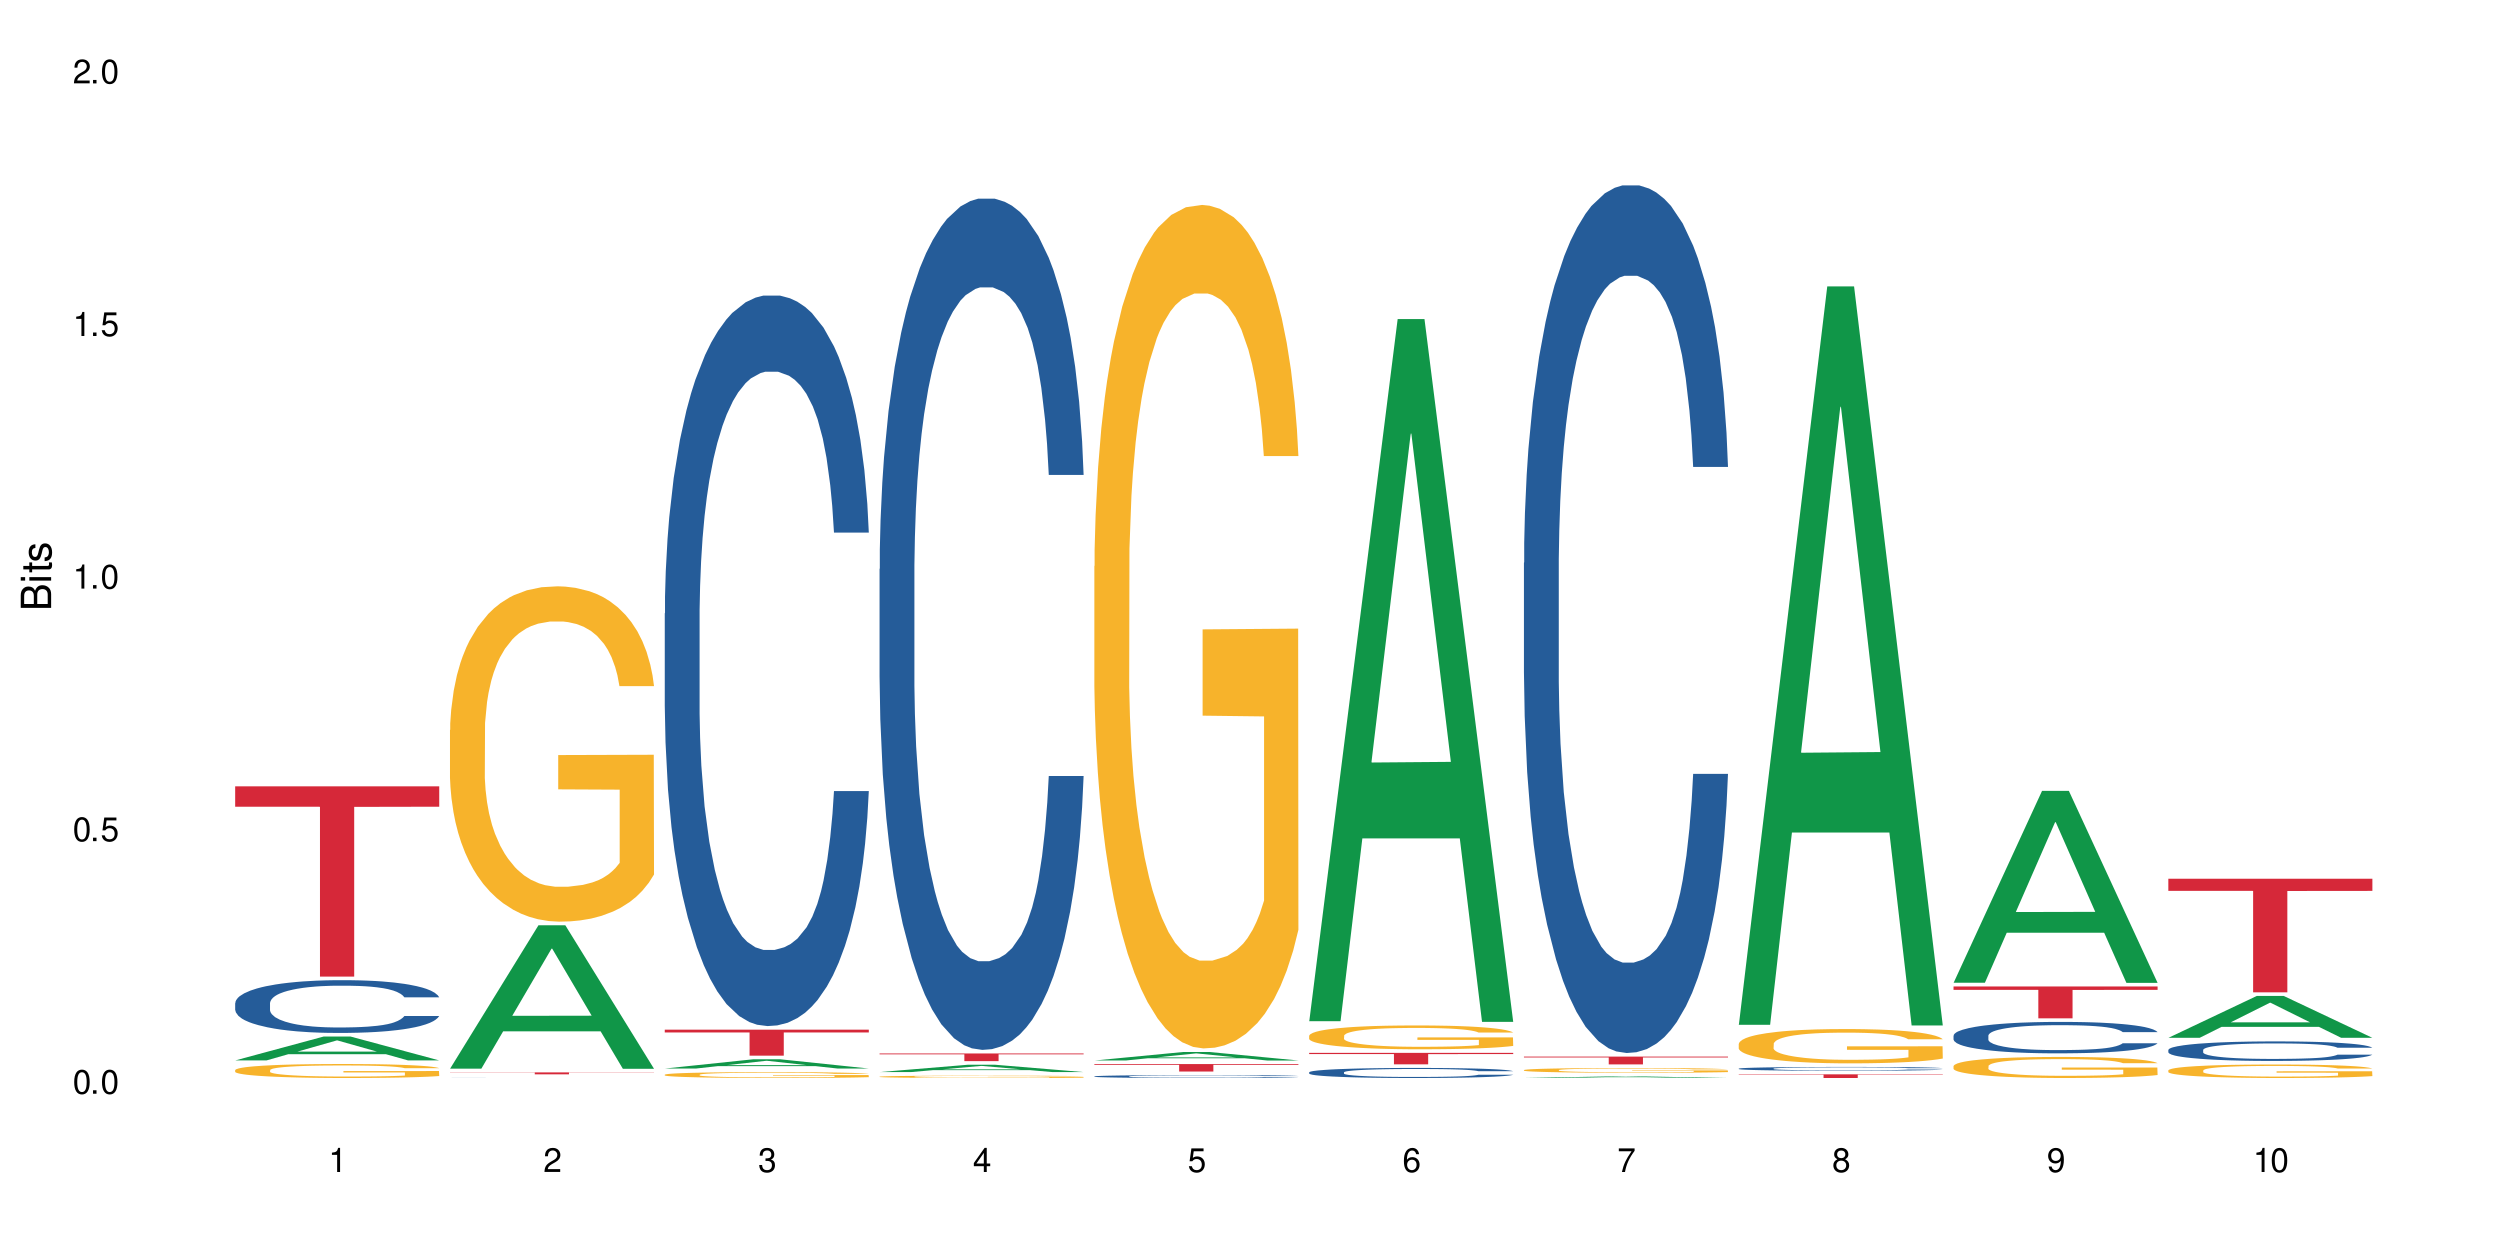 <?xml version="1.0" encoding="UTF-8"?>
<svg xmlns="http://www.w3.org/2000/svg" xmlns:xlink="http://www.w3.org/1999/xlink" width="720" height="360" viewBox="0 0 720 360">
<defs>
<g>
<g id="glyph-0-0">
</g>
<g id="glyph-0-1">
<path d="M 2.641 -6.938 C 2 -6.938 1.422 -6.656 1.078 -6.172 C 0.641 -5.562 0.406 -4.641 0.406 -3.359 C 0.406 -1.016 1.188 0.219 2.641 0.219 C 4.078 0.219 4.859 -1.016 4.859 -3.297 C 4.859 -4.641 4.656 -5.547 4.203 -6.172 C 3.844 -6.656 3.281 -6.938 2.641 -6.938 Z M 2.641 -6.188 C 3.547 -6.188 4 -5.25 4 -3.375 C 4 -1.406 3.562 -0.484 2.625 -0.484 C 1.734 -0.484 1.281 -1.438 1.281 -3.344 C 1.281 -5.25 1.734 -6.188 2.641 -6.188 Z M 2.641 -6.188 "/>
</g>
<g id="glyph-0-2">
<path d="M 1.828 -1 L 0.828 -1 L 0.828 0 L 1.828 0 Z M 1.828 -1 "/>
</g>
<g id="glyph-0-3">
<path d="M 4.562 -6.797 L 1.062 -6.797 L 0.547 -3.094 L 1.328 -3.094 C 1.719 -3.562 2.047 -3.734 2.578 -3.734 C 3.484 -3.734 4.062 -3.109 4.062 -2.094 C 4.062 -1.125 3.484 -0.531 2.578 -0.531 C 1.828 -0.531 1.375 -0.906 1.188 -1.672 L 0.328 -1.672 C 0.453 -1.109 0.547 -0.844 0.75 -0.594 C 1.125 -0.078 1.828 0.219 2.594 0.219 C 3.969 0.219 4.922 -0.781 4.922 -2.219 C 4.922 -3.562 4.031 -4.484 2.719 -4.484 C 2.25 -4.484 1.859 -4.359 1.469 -4.062 L 1.734 -5.969 L 4.562 -5.969 Z M 4.562 -6.797 "/>
</g>
<g id="glyph-0-4">
<path d="M 2.484 -4.938 L 2.484 0 L 3.328 0 L 3.328 -6.938 L 2.766 -6.938 C 2.469 -5.875 2.281 -5.734 0.984 -5.562 L 0.984 -4.938 Z M 2.484 -4.938 "/>
</g>
<g id="glyph-0-5">
<path d="M 4.859 -0.828 L 1.281 -0.828 C 1.359 -1.406 1.672 -1.781 2.5 -2.281 L 3.469 -2.828 C 4.406 -3.344 4.906 -4.062 4.906 -4.906 C 4.906 -5.484 4.672 -6.031 4.266 -6.406 C 3.859 -6.766 3.375 -6.938 2.719 -6.938 C 1.859 -6.938 1.219 -6.625 0.844 -6.031 C 0.609 -5.672 0.5 -5.234 0.484 -4.531 L 1.328 -4.531 C 1.359 -5.016 1.406 -5.281 1.531 -5.516 C 1.75 -5.938 2.188 -6.203 2.703 -6.203 C 3.469 -6.203 4.031 -5.641 4.031 -4.891 C 4.031 -4.344 3.719 -3.859 3.125 -3.516 L 2.234 -3 C 0.812 -2.172 0.406 -1.531 0.328 -0.016 L 4.859 -0.016 Z M 4.859 -0.828 "/>
</g>
<g id="glyph-0-6">
<path d="M 2.125 -3.188 L 2.578 -3.188 C 3.5 -3.188 3.984 -2.766 3.984 -1.922 C 3.984 -1.062 3.469 -0.531 2.594 -0.531 C 1.656 -0.531 1.203 -1 1.156 -2.016 L 0.312 -2.016 C 0.344 -1.453 0.438 -1.094 0.609 -0.781 C 0.953 -0.109 1.625 0.219 2.547 0.219 C 3.953 0.219 4.859 -0.625 4.859 -1.938 C 4.859 -2.828 4.516 -3.297 3.703 -3.594 C 4.344 -3.844 4.656 -4.328 4.656 -5.031 C 4.656 -6.219 3.875 -6.938 2.578 -6.938 C 1.203 -6.938 0.484 -6.172 0.453 -4.703 L 1.297 -4.703 C 1.312 -5.125 1.344 -5.359 1.453 -5.578 C 1.641 -5.969 2.062 -6.203 2.594 -6.203 C 3.344 -6.203 3.797 -5.75 3.797 -5 C 3.797 -4.516 3.609 -4.219 3.25 -4.047 C 3.016 -3.953 2.703 -3.922 2.125 -3.906 Z M 2.125 -3.188 "/>
</g>
<g id="glyph-0-7">
<path d="M 3.141 -1.672 L 3.141 0 L 3.984 0 L 3.984 -1.672 L 4.984 -1.672 L 4.984 -2.438 L 3.984 -2.438 L 3.984 -6.938 L 3.359 -6.938 L 0.266 -2.578 L 0.266 -1.672 Z M 3.141 -2.438 L 1 -2.438 L 3.141 -5.5 Z M 3.141 -2.438 "/>
</g>
<g id="glyph-0-8">
<path d="M 4.781 -5.125 C 4.609 -6.266 3.891 -6.938 2.844 -6.938 C 2.094 -6.938 1.422 -6.578 1.031 -5.953 C 0.594 -5.266 0.406 -4.422 0.406 -3.172 C 0.406 -2 0.578 -1.25 0.984 -0.641 C 1.359 -0.078 1.953 0.219 2.703 0.219 C 3.984 0.219 4.922 -0.75 4.922 -2.094 C 4.922 -3.375 4.062 -4.281 2.844 -4.281 C 2.172 -4.281 1.641 -4.031 1.281 -3.516 C 1.281 -5.234 1.828 -6.188 2.797 -6.188 C 3.391 -6.188 3.797 -5.797 3.938 -5.125 Z M 2.734 -3.531 C 3.547 -3.531 4.062 -2.953 4.062 -2.031 C 4.062 -1.156 3.484 -0.531 2.703 -0.531 C 1.922 -0.531 1.328 -1.188 1.328 -2.078 C 1.328 -2.938 1.906 -3.531 2.734 -3.531 Z M 2.734 -3.531 "/>
</g>
<g id="glyph-0-9">
<path d="M 4.984 -6.797 L 0.438 -6.797 L 0.438 -5.969 L 4.109 -5.969 C 2.5 -3.656 1.828 -2.234 1.328 0 L 2.219 0 C 2.594 -2.172 3.453 -4.047 4.984 -6.094 Z M 4.984 -6.797 "/>
</g>
<g id="glyph-0-10">
<path d="M 3.75 -3.656 C 4.469 -4.094 4.688 -4.438 4.688 -5.078 C 4.688 -6.172 3.844 -6.938 2.641 -6.938 C 1.438 -6.938 0.594 -6.172 0.594 -5.094 C 0.594 -4.438 0.812 -4.094 1.516 -3.656 C 0.734 -3.266 0.359 -2.703 0.359 -1.922 C 0.359 -0.656 1.281 0.219 2.641 0.219 C 3.984 0.219 4.922 -0.656 4.922 -1.922 C 4.922 -2.703 4.531 -3.266 3.75 -3.656 Z M 2.641 -6.188 C 3.359 -6.188 3.812 -5.75 3.812 -5.062 C 3.812 -4.406 3.344 -3.984 2.641 -3.984 C 1.922 -3.984 1.453 -4.406 1.453 -5.078 C 1.453 -5.75 1.922 -6.188 2.641 -6.188 Z M 2.641 -3.266 C 3.484 -3.266 4.062 -2.719 4.062 -1.906 C 4.062 -1.078 3.484 -0.531 2.625 -0.531 C 1.797 -0.531 1.219 -1.094 1.219 -1.906 C 1.219 -2.719 1.781 -3.266 2.641 -3.266 Z M 2.641 -3.266 "/>
</g>
<g id="glyph-0-11">
<path d="M 0.516 -1.578 C 0.672 -0.453 1.406 0.219 2.438 0.219 C 3.188 0.219 3.859 -0.141 4.266 -0.766 C 4.688 -1.453 4.891 -2.297 4.891 -3.547 C 4.891 -4.719 4.703 -5.453 4.312 -6.078 C 3.938 -6.641 3.344 -6.938 2.594 -6.938 C 1.297 -6.938 0.359 -5.969 0.359 -4.625 C 0.359 -3.344 1.234 -2.453 2.453 -2.453 C 3.094 -2.453 3.578 -2.672 4.016 -3.203 C 4 -1.484 3.469 -0.531 2.5 -0.531 C 1.906 -0.531 1.484 -0.906 1.359 -1.578 Z M 2.578 -6.203 C 3.375 -6.203 3.969 -5.531 3.969 -4.641 C 3.969 -3.797 3.391 -3.188 2.547 -3.188 C 1.734 -3.188 1.234 -3.766 1.234 -4.688 C 1.234 -5.562 1.797 -6.203 2.578 -6.203 Z M 2.578 -6.203 "/>
</g>
<g id="glyph-1-0">
</g>
<g id="glyph-1-1">
<path d="M 0 -0.953 L 0 -4.891 C 0 -5.719 -0.234 -6.344 -0.734 -6.797 C -1.188 -7.234 -1.812 -7.469 -2.5 -7.469 C -3.547 -7.469 -4.188 -7 -4.625 -5.875 C -4.984 -6.688 -5.625 -7.094 -6.531 -7.094 C -7.172 -7.094 -7.734 -6.859 -8.141 -6.391 C -8.562 -5.922 -8.75 -5.344 -8.75 -4.5 L -8.75 -0.953 Z M -4.984 -2.062 L -7.766 -2.062 L -7.766 -4.219 C -7.766 -4.844 -7.688 -5.203 -7.453 -5.5 C -7.219 -5.812 -6.859 -5.969 -6.375 -5.969 C -5.891 -5.969 -5.531 -5.812 -5.297 -5.5 C -5.062 -5.203 -4.984 -4.844 -4.984 -4.219 Z M -0.984 -2.062 L -4 -2.062 L -4 -4.781 C -4 -5.766 -3.438 -6.359 -2.484 -6.359 C -1.547 -6.359 -0.984 -5.766 -0.984 -4.781 Z M -0.984 -2.062 "/>
</g>
<g id="glyph-1-2">
<path d="M -6.281 -1.797 L -6.281 -0.797 L 0 -0.797 L 0 -1.797 Z M -8.75 -1.797 L -8.75 -0.797 L -7.484 -0.797 L -7.484 -1.797 Z M -8.75 -1.797 "/>
</g>
<g id="glyph-1-3">
<path d="M -6.281 -3.047 L -6.281 -2.016 L -8.016 -2.016 L -8.016 -1.016 L -6.281 -1.016 L -6.281 -0.172 L -5.469 -0.172 L -5.469 -1.016 L -0.719 -1.016 C -0.078 -1.016 0.281 -1.453 0.281 -2.234 C 0.281 -2.5 0.25 -2.719 0.188 -3.047 L -0.641 -3.047 C -0.609 -2.906 -0.594 -2.766 -0.594 -2.562 C -0.594 -2.141 -0.719 -2.016 -1.156 -2.016 L -5.469 -2.016 L -5.469 -3.047 Z M -6.281 -3.047 "/>
</g>
<g id="glyph-1-4">
<path d="M -4.531 -5.25 C -5.766 -5.25 -6.469 -4.422 -6.469 -2.969 C -6.469 -1.516 -5.719 -0.562 -4.547 -0.562 C -3.562 -0.562 -3.094 -1.062 -2.734 -2.562 L -2.516 -3.484 C -2.344 -4.188 -2.094 -4.469 -1.641 -4.469 C -1.047 -4.469 -0.641 -3.875 -0.641 -3 C -0.641 -2.453 -0.797 -2 -1.062 -1.75 C -1.25 -1.594 -1.422 -1.531 -1.875 -1.469 L -1.875 -0.406 C -0.422 -0.453 0.281 -1.266 0.281 -2.922 C 0.281 -4.5 -0.5 -5.516 -1.719 -5.516 C -2.656 -5.516 -3.172 -4.984 -3.469 -3.734 L -3.703 -2.766 C -3.891 -1.953 -4.156 -1.609 -4.594 -1.609 C -5.188 -1.609 -5.547 -2.125 -5.547 -2.938 C -5.547 -3.75 -5.203 -4.172 -4.531 -4.203 Z M -4.531 -5.25 "/>
</g>
</g>
</defs>
<rect x="-72" y="-36" width="864" height="432" fill="rgb(100%, 100%, 100%)" fill-opacity="1"/>
<path fill-rule="nonzero" fill="rgb(6.275%, 58.824%, 28.235%)" fill-opacity="1" d="M 67.73 305.395 L 67.793 305.391 L 93.223 298.52 L 100.945 298.52 L 126.5 305.402 L 117.52 305.402 L 111.117 303.605 L 83.051 303.605 L 76.773 305.395 L 67.73 305.395 L 85.75 302.863 L 108.543 302.855 L 97.176 299.645 L 97.051 299.641 L 96.926 299.66 L 85.688 302.855 L 85.75 302.863 Z M 67.73 305.395 "/>
<path fill-rule="nonzero" fill="rgb(14.51%, 36.078%, 60%)" fill-opacity="1" d="M 67.73 288.91 L 67.801 288.895 L 67.801 288.562 L 68.02 288.035 L 68.52 287.367 L 69.02 286.91 L 70.312 286.09 L 72.102 285.297 L 73.965 284.688 L 75.328 284.328 L 76.547 284.047 L 79.34 283.535 L 81.133 283.27 L 83.066 283.035 L 85.434 282.801 L 87.152 282.66 L 91.023 282.438 L 93.891 282.34 L 96.113 282.301 L 100.914 282.301 L 103.781 282.355 L 105.859 282.426 L 108.152 282.535 L 110.086 282.66 L 113.457 282.965 L 116.465 283.355 L 117.828 283.578 L 119.977 284.008 L 121.625 284.422 L 122.773 284.785 L 124.062 285.297 L 125.207 285.922 L 126.07 286.633 L 126.5 287.227 L 116.465 287.227 L 115.965 286.672 L 115.391 286.242 L 114.316 285.672 L 113.238 285.27 L 111.734 284.867 L 110.375 284.605 L 108.512 284.34 L 106.863 284.172 L 105.141 284.047 L 103.492 283.965 L 100.34 283.883 L 96.684 283.883 L 95.324 283.91 L 92.527 284.02 L 91.023 284.117 L 88.871 284.312 L 87.367 284.492 L 85.578 284.77 L 84.359 285.008 L 82.852 285.367 L 81.777 285.688 L 80.559 286.145 L 79.844 286.492 L 79.199 286.883 L 78.625 287.34 L 78.195 287.824 L 77.906 288.34 L 77.766 288.84 L 77.766 290.992 L 77.906 291.492 L 78.266 292.074 L 79.199 292.922 L 80.559 293.656 L 82.137 294.238 L 83.641 294.656 L 84.5 294.852 L 85.648 295.074 L 87.441 295.352 L 90.02 295.629 L 91.523 295.738 L 93.816 295.852 L 96.184 295.906 L 99.336 295.906 L 102.133 295.852 L 103.996 295.781 L 105.93 295.672 L 108.582 295.434 L 110.23 295.211 L 111.664 294.949 L 112.738 294.684 L 113.457 294.461 L 114.531 294.031 L 115.391 293.559 L 116.035 293.074 L 116.465 292.602 L 126.5 292.602 L 126.07 293.156 L 125.422 293.699 L 124.777 294.102 L 123.777 294.586 L 122.629 295.016 L 120.98 295.504 L 119.617 295.824 L 117.828 296.168 L 116.18 296.434 L 114.387 296.668 L 111.734 296.949 L 110.016 297.086 L 108.152 297.211 L 105.93 297.324 L 103.137 297.418 L 100.125 297.477 L 97.328 297.488 L 94.32 297.461 L 92.098 297.406 L 89.16 297.281 L 85.504 297.031 L 82.852 296.766 L 80.773 296.504 L 78.984 296.227 L 76.977 295.852 L 74.395 295.238 L 72.82 294.766 L 71.746 294.379 L 70.527 293.836 L 69.664 293.352 L 68.664 292.574 L 67.945 291.59 L 67.73 290.824 Z M 67.73 288.91 "/>
<path fill-rule="nonzero" fill="rgb(96.863%, 70.196%, 16.863%)" fill-opacity="1" d="M 67.73 308.16 L 67.801 308.156 L 67.801 308.082 L 68.09 307.918 L 68.805 307.691 L 69.738 307.504 L 70.742 307.355 L 71.387 307.277 L 72.461 307.168 L 73.395 307.086 L 75.758 306.922 L 78.77 306.766 L 80.418 306.699 L 82.281 306.637 L 84.93 306.566 L 86.148 306.543 L 89.875 306.484 L 94.105 306.445 L 98.762 306.434 L 100.914 306.438 L 103.852 306.453 L 107.863 306.492 L 110.16 306.531 L 111.949 306.566 L 113.812 306.617 L 116.105 306.688 L 118.258 306.777 L 119.977 306.867 L 121.695 306.977 L 123.129 307.094 L 124.348 307.223 L 125.422 307.379 L 126.07 307.504 L 126.5 307.633 L 116.535 307.633 L 115.965 307.504 L 115.32 307.406 L 114.242 307.285 L 113.168 307.195 L 112.094 307.125 L 110.086 307.031 L 108.367 306.973 L 106.215 306.922 L 104.137 306.887 L 101.773 306.867 L 100.34 306.859 L 96.543 306.859 L 93.102 306.883 L 91.094 306.914 L 89.66 306.941 L 87.656 306.996 L 86.438 307.043 L 85.719 307.07 L 83.57 307.188 L 82.137 307.289 L 81.348 307.359 L 80.344 307.469 L 79.629 307.566 L 78.84 307.715 L 78.41 307.824 L 77.836 308.074 L 77.766 308.738 L 77.98 308.879 L 78.41 309.027 L 78.984 309.16 L 79.844 309.301 L 80.703 309.406 L 82.207 309.551 L 83.496 309.648 L 84.5 309.711 L 86.438 309.809 L 87.227 309.844 L 89.09 309.91 L 91.023 309.961 L 93.387 310.004 L 95.18 310.027 L 98.047 310.043 L 101.703 310.043 L 106 310.023 L 108.727 309.992 L 110.59 309.965 L 111.809 309.938 L 113.312 309.898 L 114.387 309.859 L 115.391 309.82 L 116.609 309.758 L 116.609 308.879 L 98.906 308.875 L 98.906 308.461 L 126.426 308.457 L 126.5 309.898 L 124.992 309.996 L 123.129 310.094 L 121.34 310.164 L 119.477 310.227 L 116.824 310.297 L 114.672 310.344 L 111.375 310.395 L 108.367 310.426 L 105.215 310.449 L 102.418 310.461 L 99.121 310.465 L 96.184 310.457 L 93.031 310.434 L 90.52 310.406 L 88.227 310.367 L 85.934 310.32 L 83.066 310.242 L 81.203 310.18 L 79.27 310.102 L 77.336 310.012 L 75.613 309.91 L 74.469 309.836 L 73.32 309.746 L 72.102 309.637 L 70.957 309.512 L 70.098 309.398 L 69.309 309.27 L 68.734 309.148 L 68.16 308.98 L 67.875 308.848 L 67.73 308.734 Z M 67.73 308.16 "/>
<path fill-rule="nonzero" fill="rgb(83.922%, 15.686%, 22.353%)" fill-opacity="1" d="M 67.73 226.465 L 126.5 226.465 L 126.5 232.332 L 102.008 232.383 L 102.008 281.266 L 92.152 281.266 L 92.152 232.434 L 92.008 232.332 L 67.73 232.332 Z M 67.73 226.465 "/>
<path fill-rule="nonzero" fill="rgb(6.275%, 58.824%, 28.235%)" fill-opacity="1" d="M 129.594 307.773 L 129.656 307.734 L 155.082 266.469 L 162.805 266.469 L 188.359 307.812 L 179.383 307.812 L 172.977 297.02 L 144.91 297.02 L 138.633 307.773 L 129.594 307.773 L 147.613 292.559 L 170.402 292.52 L 159.039 273.223 L 158.914 273.184 L 158.789 273.301 L 147.547 292.52 L 147.613 292.559 Z M 129.594 307.773 "/>
<path fill-rule="nonzero" fill="rgb(14.51%, 36.078%, 60%)" fill-opacity="1" d="M 129.594 310.449 L 130.883 310.449 L 132.172 310.445 L 138.406 310.445 L 141.203 310.441 L 179.688 310.441 L 181.836 310.445 L 187.07 310.445 L 187.93 310.449 L 188.359 310.449 L 177.824 310.449 L 177.25 310.445 L 142.422 310.445 L 141.703 310.449 L 139.625 310.449 L 139.625 310.453 L 139.77 310.453 L 140.129 310.457 L 142.422 310.457 L 143.996 310.461 L 175.316 310.461 L 176.391 310.457 L 188.359 310.457 L 186.641 310.457 L 185.637 310.461 L 176.246 310.461 L 173.598 310.465 L 147.367 310.465 L 144.715 310.461 L 133.605 310.461 L 132.387 310.457 L 130.523 310.457 L 129.809 310.453 L 129.594 310.453 Z M 129.594 310.449 "/>
<path fill-rule="nonzero" fill="rgb(96.863%, 70.196%, 16.863%)" fill-opacity="1" d="M 129.594 210.223 L 129.664 210.133 L 129.664 208.371 L 129.949 204.402 L 130.668 198.934 L 131.598 194.434 L 132.602 190.906 L 133.246 189.055 L 134.32 186.41 L 135.254 184.469 L 137.617 180.5 L 140.629 176.793 L 142.277 175.207 L 144.141 173.707 L 146.793 172.031 L 148.012 171.414 L 151.738 170.004 L 155.965 169.121 L 160.625 168.855 L 162.773 168.945 L 165.711 169.297 L 169.727 170.27 L 172.02 171.148 L 173.812 172.031 L 175.676 173.18 L 177.969 174.941 L 180.117 177.059 L 181.836 179.176 L 183.559 181.82 L 184.992 184.645 L 186.211 187.73 L 187.285 191.438 L 187.93 194.523 L 188.359 197.609 L 178.398 197.609 L 177.824 194.523 L 177.18 192.141 L 176.105 189.23 L 175.031 187.113 L 173.953 185.438 L 171.949 183.145 L 170.227 181.734 L 168.078 180.5 L 166 179.707 L 163.633 179.176 L 162.199 179 L 158.402 179 L 154.961 179.617 L 152.957 180.324 L 151.523 181.027 L 149.516 182.352 L 148.297 183.41 L 147.582 184.117 L 145.43 186.848 L 143.996 189.32 L 143.207 190.996 L 142.207 193.641 L 141.488 196.023 L 140.699 199.551 L 140.27 202.195 L 139.695 208.195 L 139.625 224.07 L 139.84 227.422 L 140.27 231.039 L 140.844 234.215 L 141.703 237.566 L 142.562 240.121 L 144.07 243.562 L 145.359 245.855 L 146.363 247.355 L 148.297 249.738 L 149.086 250.531 L 150.949 252.117 L 152.883 253.352 L 155.25 254.41 L 157.039 254.941 L 159.906 255.383 L 163.562 255.383 L 167.863 254.852 L 170.586 254.148 L 172.449 253.441 L 173.668 252.824 L 175.172 251.855 L 176.246 250.973 L 177.25 250 L 178.469 248.5 L 178.469 227.422 L 160.766 227.332 L 160.766 217.457 L 188.289 217.367 L 188.359 251.855 L 186.855 254.234 L 184.992 256.527 L 183.199 258.293 L 181.336 259.793 L 178.684 261.469 L 176.535 262.527 L 173.238 263.762 L 170.227 264.555 L 167.074 265.082 L 164.277 265.348 L 160.984 265.438 L 158.043 265.262 L 154.891 264.73 L 152.383 264.023 L 150.09 263.145 L 147.797 261.996 L 144.93 260.145 L 143.066 258.645 L 141.129 256.793 L 139.195 254.586 L 137.477 252.207 L 136.328 250.355 L 135.184 248.238 L 133.965 245.59 L 132.816 242.594 L 131.957 239.859 L 131.168 236.77 L 130.594 233.859 L 130.023 229.891 L 129.734 226.715 L 129.594 223.98 Z M 129.594 210.223 "/>
<path fill-rule="nonzero" fill="rgb(83.922%, 15.686%, 22.353%)" fill-opacity="1" d="M 129.594 308.848 L 188.359 308.848 L 188.359 308.906 L 163.867 308.906 L 163.867 309.41 L 154.012 309.41 L 154.012 308.906 L 129.594 308.906 Z M 129.594 308.848 "/>
<path fill-rule="nonzero" fill="rgb(6.275%, 58.824%, 28.235%)" fill-opacity="1" d="M 191.453 307.734 L 191.516 307.734 L 216.945 305.07 L 224.668 305.07 L 250.219 307.738 L 241.242 307.738 L 234.84 307.043 L 206.773 307.043 L 200.492 307.734 L 191.453 307.734 L 209.473 306.754 L 232.266 306.75 L 220.898 305.508 L 220.773 305.504 L 220.648 305.512 L 209.41 306.75 L 209.473 306.754 Z M 191.453 307.734 "/>
<path fill-rule="nonzero" fill="rgb(14.51%, 36.078%, 60%)" fill-opacity="1" d="M 191.453 176.668 L 191.523 176.477 L 191.523 171.859 L 191.738 164.551 L 192.242 155.32 L 192.742 148.977 L 194.031 137.629 L 195.824 126.668 L 197.688 118.207 L 199.051 113.207 L 200.27 109.363 L 203.062 102.246 L 204.855 98.594 L 206.789 95.324 L 209.156 92.055 L 210.875 90.133 L 214.746 87.055 L 217.613 85.707 L 219.832 85.133 L 224.637 85.133 L 227.5 85.902 L 229.582 86.863 L 231.875 88.398 L 233.809 90.133 L 237.176 94.363 L 240.188 99.746 L 241.547 102.824 L 243.699 108.785 L 245.348 114.555 L 246.492 119.555 L 247.785 126.668 L 248.93 135.32 L 249.789 145.129 L 250.219 153.398 L 240.188 153.398 L 239.684 145.707 L 239.113 139.746 L 238.035 131.859 L 236.961 126.285 L 235.457 120.707 L 234.094 117.055 L 232.23 113.398 L 230.582 111.094 L 228.863 109.363 L 227.215 108.207 L 224.062 107.055 L 220.406 107.055 L 219.043 107.438 L 216.25 108.977 L 214.746 110.324 L 212.594 113.016 L 211.09 115.516 L 209.297 119.359 L 208.078 122.629 L 206.574 127.629 L 205.5 132.055 L 204.281 138.398 L 203.566 143.207 L 202.918 148.59 L 202.348 154.938 L 201.918 161.668 L 201.629 168.781 L 201.484 175.707 L 201.484 205.512 L 201.629 212.438 L 201.988 220.512 L 202.918 232.242 L 204.281 242.434 L 205.859 250.512 L 207.363 256.281 L 208.223 258.973 L 209.371 262.051 L 211.16 265.895 L 213.742 269.742 L 215.246 271.281 L 217.539 272.82 L 219.906 273.59 L 223.059 273.59 L 225.852 272.82 L 227.715 271.855 L 229.652 270.32 L 232.305 267.051 L 233.953 263.973 L 235.387 260.32 L 236.461 256.664 L 237.176 253.59 L 238.254 247.629 L 239.113 241.09 L 239.758 234.359 L 240.188 227.82 L 250.219 227.82 L 249.789 235.512 L 249.145 243.012 L 248.5 248.59 L 247.496 255.32 L 246.352 261.281 L 244.703 268.012 L 243.34 272.434 L 241.547 277.242 L 239.898 280.895 L 238.109 284.164 L 235.457 288.012 L 233.738 289.934 L 231.875 291.664 L 229.652 293.203 L 226.855 294.551 L 223.848 295.316 L 221.051 295.512 L 218.043 295.125 L 215.82 294.355 L 212.883 292.625 L 209.227 289.164 L 206.574 285.512 L 204.496 281.855 L 202.703 278.012 L 200.699 272.82 L 198.117 264.355 L 196.543 257.82 L 195.465 252.434 L 194.246 244.934 L 193.387 238.203 L 192.383 227.434 L 191.668 213.781 L 191.453 203.207 Z M 191.453 176.668 "/>
<path fill-rule="nonzero" fill="rgb(96.863%, 70.196%, 16.863%)" fill-opacity="1" d="M 191.453 309.496 L 191.523 309.496 L 191.523 309.465 L 191.812 309.395 L 192.527 309.297 L 193.461 309.219 L 194.461 309.156 L 195.109 309.125 L 196.184 309.078 L 197.113 309.043 L 199.48 308.973 L 202.488 308.91 L 204.137 308.883 L 206 308.855 L 208.652 308.824 L 209.871 308.816 L 213.598 308.789 L 217.828 308.773 L 222.484 308.77 L 224.637 308.773 L 227.574 308.777 L 231.586 308.797 L 233.879 308.812 L 235.672 308.824 L 237.535 308.848 L 239.828 308.879 L 241.98 308.914 L 243.699 308.953 L 245.418 308.996 L 246.852 309.047 L 248.07 309.102 L 249.145 309.168 L 249.789 309.219 L 250.219 309.273 L 240.258 309.273 L 239.684 309.219 L 239.039 309.18 L 237.965 309.129 L 236.891 309.09 L 235.816 309.062 L 233.809 309.02 L 232.09 308.996 L 229.938 308.973 L 227.859 308.961 L 225.496 308.953 L 224.062 308.949 L 220.262 308.949 L 216.824 308.961 L 214.816 308.973 L 213.383 308.984 L 211.375 309.008 L 210.156 309.027 L 209.441 309.039 L 207.293 309.086 L 205.859 309.129 L 205.07 309.16 L 204.066 309.203 L 203.348 309.246 L 202.562 309.309 L 202.133 309.355 L 201.559 309.461 L 201.484 309.738 L 201.703 309.797 L 202.133 309.859 L 202.703 309.918 L 203.566 309.977 L 204.426 310.02 L 205.93 310.082 L 207.219 310.121 L 208.223 310.148 L 210.156 310.188 L 210.945 310.203 L 212.809 310.23 L 214.746 310.254 L 217.109 310.27 L 218.902 310.281 L 221.77 310.289 L 225.422 310.289 L 229.723 310.277 L 232.445 310.266 L 234.309 310.254 L 235.527 310.242 L 237.035 310.227 L 238.109 310.211 L 239.113 310.191 L 240.332 310.168 L 240.332 309.797 L 222.629 309.797 L 222.629 309.621 L 250.148 309.621 L 250.219 310.227 L 248.715 310.266 L 246.852 310.309 L 245.059 310.34 L 243.195 310.363 L 240.547 310.395 L 238.395 310.414 L 235.098 310.434 L 232.09 310.449 L 228.934 310.457 L 226.141 310.461 L 222.844 310.465 L 219.906 310.461 L 216.75 310.453 L 214.242 310.438 L 211.949 310.422 L 209.656 310.402 L 206.789 310.371 L 204.926 310.344 L 202.992 310.312 L 201.055 310.273 L 199.336 310.23 L 198.191 310.199 L 197.043 310.164 L 195.824 310.117 L 194.68 310.062 L 193.816 310.016 L 193.031 309.961 L 192.457 309.91 L 191.883 309.84 L 191.598 309.785 L 191.453 309.738 Z M 191.453 309.496 "/>
<path fill-rule="nonzero" fill="rgb(83.922%, 15.686%, 22.353%)" fill-opacity="1" d="M 191.453 296.543 L 250.219 296.543 L 250.219 297.344 L 225.727 297.352 L 225.727 304.039 L 215.875 304.039 L 215.875 297.359 L 215.73 297.344 L 191.453 297.344 Z M 191.453 296.543 "/>
<path fill-rule="nonzero" fill="rgb(6.275%, 58.824%, 28.235%)" fill-opacity="1" d="M 253.312 308.758 L 253.375 308.754 L 278.805 306.641 L 286.527 306.641 L 312.082 308.758 L 303.102 308.758 L 296.699 308.207 L 268.633 308.207 L 262.355 308.758 L 253.312 308.758 L 271.332 307.977 L 294.125 307.977 L 282.762 306.988 L 282.633 306.984 L 282.508 306.992 L 271.27 307.977 L 271.332 307.977 Z M 253.312 308.758 "/>
<path fill-rule="nonzero" fill="rgb(14.51%, 36.078%, 60%)" fill-opacity="1" d="M 253.312 163.887 L 253.387 163.66 L 253.387 158.285 L 253.602 149.77 L 254.102 139.012 L 254.605 131.617 L 255.895 118.398 L 257.684 105.625 L 259.547 95.766 L 260.91 89.938 L 262.129 85.457 L 264.922 77.164 L 266.715 72.906 L 268.652 69.098 L 271.016 65.289 L 272.734 63.047 L 276.605 59.461 L 279.473 57.895 L 281.695 57.223 L 286.496 57.223 L 289.363 58.117 L 291.441 59.238 L 293.734 61.031 L 295.668 63.047 L 299.039 67.977 L 302.047 74.25 L 303.41 77.836 L 305.559 84.785 L 307.207 91.508 L 308.355 97.332 L 309.645 105.625 L 310.793 115.707 L 311.652 127.137 L 312.082 136.773 L 302.047 136.773 L 301.547 127.809 L 300.973 120.863 L 299.898 111.676 L 298.824 105.176 L 297.316 98.676 L 295.957 94.418 L 294.094 90.16 L 292.445 87.473 L 290.723 85.457 L 289.074 84.109 L 285.922 82.766 L 282.266 82.766 L 280.906 83.215 L 278.109 85.008 L 276.605 86.578 L 274.457 89.715 L 272.949 92.625 L 271.16 97.109 L 269.941 100.918 L 268.434 106.742 L 267.359 111.898 L 266.141 119.293 L 265.426 124.895 L 264.781 131.168 L 264.207 138.562 L 263.777 146.406 L 263.492 154.699 L 263.348 162.766 L 263.348 197.5 L 263.492 205.566 L 263.848 214.977 L 264.781 228.648 L 266.141 240.523 L 267.719 249.934 L 269.223 256.656 L 270.082 259.797 L 271.23 263.379 L 273.023 267.863 L 275.602 272.344 L 277.105 274.137 L 279.402 275.93 L 281.766 276.824 L 284.918 276.824 L 287.715 275.93 L 289.578 274.809 L 291.512 273.016 L 294.164 269.207 L 295.812 265.621 L 297.246 261.363 L 298.32 257.105 L 299.039 253.52 L 300.113 246.574 L 300.973 238.953 L 301.617 231.113 L 302.047 223.492 L 312.082 223.492 L 311.652 232.457 L 311.008 241.195 L 310.363 247.695 L 309.359 255.539 L 308.211 262.484 L 306.562 270.328 L 305.203 275.48 L 303.41 281.082 L 301.762 285.34 L 299.969 289.152 L 297.316 293.633 L 295.598 295.871 L 293.734 297.891 L 291.512 299.684 L 288.719 301.25 L 285.707 302.148 L 282.914 302.371 L 279.902 301.922 L 277.68 301.027 L 274.742 299.012 L 271.086 294.977 L 268.434 290.719 L 266.355 286.461 L 264.566 281.98 L 262.559 275.93 L 259.98 266.07 L 258.402 258.449 L 257.328 252.176 L 256.109 243.438 L 255.25 235.594 L 254.246 223.043 L 253.527 207.137 L 253.312 194.809 Z M 253.312 163.887 "/>
<path fill-rule="nonzero" fill="rgb(96.863%, 70.196%, 16.863%)" fill-opacity="1" d="M 253.312 310.078 L 253.387 310.078 L 253.387 310.066 L 253.672 310.039 L 254.387 310 L 255.32 309.969 L 256.324 309.945 L 256.969 309.93 L 258.043 309.914 L 258.977 309.898 L 261.34 309.871 L 264.352 309.848 L 266 309.836 L 267.863 309.824 L 270.516 309.812 L 271.73 309.809 L 275.461 309.797 L 279.688 309.793 L 284.348 309.789 L 286.496 309.789 L 289.434 309.793 L 293.449 309.801 L 295.742 309.805 L 297.531 309.812 L 299.395 309.82 L 301.691 309.832 L 303.84 309.848 L 305.559 309.863 L 307.281 309.879 L 308.715 309.902 L 309.93 309.922 L 311.008 309.949 L 311.652 309.969 L 312.082 309.992 L 302.121 309.992 L 301.547 309.969 L 300.902 309.953 L 299.824 309.934 L 298.75 309.918 L 297.676 309.906 L 295.668 309.891 L 293.949 309.879 L 291.801 309.871 L 289.723 309.867 L 287.355 309.863 L 285.922 309.859 L 282.125 309.859 L 278.684 309.867 L 276.676 309.871 L 275.242 309.875 L 273.238 309.883 L 272.02 309.891 L 271.301 309.898 L 269.152 309.914 L 267.719 309.934 L 266.93 309.945 L 265.926 309.965 L 265.211 309.98 L 264.422 310.004 L 263.992 310.023 L 263.418 310.066 L 263.348 310.176 L 263.562 310.199 L 263.992 310.223 L 264.566 310.246 L 265.426 310.27 L 266.285 310.289 L 267.789 310.312 L 269.082 310.328 L 270.082 310.336 L 272.02 310.355 L 272.809 310.359 L 274.672 310.371 L 276.605 310.379 L 278.973 310.387 L 280.762 310.391 L 283.629 310.395 L 287.285 310.395 L 291.586 310.391 L 294.309 310.387 L 296.172 310.379 L 297.391 310.375 L 298.895 310.371 L 299.969 310.363 L 300.973 310.355 L 302.191 310.348 L 302.191 310.199 L 284.488 310.199 L 284.488 310.129 L 312.008 310.129 L 312.082 310.371 L 310.578 310.387 L 308.715 310.402 L 306.922 310.414 L 305.059 310.426 L 302.406 310.438 L 300.258 310.445 L 296.961 310.453 L 293.949 310.457 L 290.797 310.461 L 288 310.465 L 284.703 310.465 L 281.766 310.461 L 278.613 310.457 L 276.105 310.453 L 273.812 310.449 L 271.516 310.441 L 268.652 310.426 L 266.789 310.418 L 264.852 310.402 L 262.918 310.387 L 261.195 310.371 L 260.051 310.359 L 258.902 310.344 L 257.684 310.324 L 256.539 310.305 L 255.68 310.285 L 254.891 310.266 L 254.316 310.242 L 253.742 310.215 L 253.457 310.195 L 253.312 310.176 Z M 253.312 310.078 "/>
<path fill-rule="nonzero" fill="rgb(83.922%, 15.686%, 22.353%)" fill-opacity="1" d="M 253.312 303.402 L 312.082 303.402 L 312.082 303.641 L 287.59 303.641 L 287.59 305.609 L 277.734 305.609 L 277.734 303.645 L 277.594 303.641 L 253.312 303.641 Z M 253.312 303.402 "/>
<path fill-rule="nonzero" fill="rgb(6.275%, 58.824%, 28.235%)" fill-opacity="1" d="M 315.176 305.422 L 315.238 305.422 L 340.664 302.984 L 348.387 302.984 L 373.941 305.426 L 364.965 305.426 L 358.559 304.789 L 330.496 304.789 L 324.215 305.422 L 315.176 305.422 L 333.195 304.523 L 355.984 304.523 L 344.621 303.383 L 344.496 303.379 L 344.371 303.387 L 333.133 304.523 L 333.195 304.523 Z M 315.176 305.422 "/>
<path fill-rule="nonzero" fill="rgb(14.51%, 36.078%, 60%)" fill-opacity="1" d="M 315.176 309.992 L 315.246 309.992 L 315.246 309.973 L 315.461 309.945 L 315.961 309.906 L 316.465 309.883 L 317.754 309.836 L 319.547 309.793 L 321.41 309.762 L 322.77 309.738 L 323.988 309.727 L 326.785 309.695 L 328.578 309.684 L 330.512 309.668 L 332.875 309.656 L 334.598 309.648 L 338.465 309.637 L 341.332 309.633 L 343.555 309.629 L 348.355 309.629 L 351.223 309.633 L 353.301 309.637 L 355.594 309.641 L 357.531 309.648 L 360.898 309.664 L 363.91 309.688 L 365.27 309.699 L 367.422 309.723 L 369.07 309.746 L 370.215 309.766 L 371.504 309.793 L 372.652 309.828 L 373.512 309.867 L 373.941 309.898 L 363.91 309.898 L 363.406 309.871 L 362.832 309.844 L 361.758 309.812 L 360.684 309.793 L 359.18 309.77 L 357.816 309.754 L 355.953 309.742 L 354.305 309.73 L 352.586 309.727 L 350.938 309.719 L 347.785 309.715 L 344.129 309.715 L 342.766 309.719 L 339.973 309.723 L 338.465 309.73 L 336.316 309.738 L 334.812 309.75 L 333.02 309.766 L 331.801 309.777 L 330.297 309.797 L 329.223 309.816 L 328.004 309.84 L 327.285 309.859 L 326.641 309.879 L 326.066 309.906 L 325.637 309.934 L 325.352 309.961 L 325.207 309.988 L 325.207 310.105 L 325.352 310.133 L 325.711 310.168 L 326.641 310.211 L 328.004 310.254 L 329.578 310.285 L 331.086 310.309 L 331.945 310.32 L 333.09 310.332 L 334.883 310.348 L 337.465 310.363 L 338.969 310.367 L 341.262 310.375 L 349.574 310.375 L 351.438 310.371 L 353.375 310.363 L 356.023 310.352 L 357.672 310.34 L 359.105 310.324 L 360.184 310.309 L 360.898 310.297 L 361.973 310.273 L 362.832 310.246 L 363.48 310.223 L 363.91 310.195 L 373.941 310.195 L 373.512 310.227 L 372.867 310.254 L 372.223 310.277 L 371.219 310.305 L 370.07 310.328 L 368.422 310.355 L 367.062 310.371 L 365.27 310.391 L 363.621 310.406 L 361.832 310.418 L 359.18 310.434 L 357.457 310.441 L 355.594 310.449 L 353.375 310.453 L 350.578 310.461 L 347.57 310.465 L 344.773 310.465 L 341.762 310.461 L 339.543 310.461 L 336.602 310.453 L 332.949 310.438 L 330.297 310.426 L 328.219 310.41 L 326.426 310.395 L 324.418 310.375 L 321.84 310.34 L 320.262 310.312 L 319.188 310.293 L 317.969 310.262 L 317.109 310.238 L 316.105 310.195 L 315.391 310.141 L 315.176 310.098 Z M 315.176 309.992 "/>
<path fill-rule="nonzero" fill="rgb(96.863%, 70.196%, 16.863%)" fill-opacity="1" d="M 315.176 163.07 L 315.246 162.848 L 315.246 158.41 L 315.531 148.426 L 316.25 134.672 L 317.18 123.355 L 318.184 114.484 L 318.828 109.824 L 319.906 103.168 L 320.836 98.285 L 323.203 88.305 L 326.211 78.984 L 327.859 74.992 L 329.723 71.219 L 332.375 67.004 L 333.594 65.453 L 337.32 61.902 L 341.547 59.684 L 346.207 59.02 L 348.355 59.242 L 351.297 60.129 L 355.309 62.566 L 357.602 64.785 L 359.395 67.004 L 361.258 69.891 L 363.551 74.328 L 365.699 79.652 L 367.422 84.977 L 369.141 91.633 L 370.574 98.73 L 371.793 106.496 L 372.867 115.812 L 373.512 123.578 L 373.941 131.344 L 363.98 131.344 L 363.406 123.578 L 362.762 117.59 L 361.688 110.266 L 360.613 104.941 L 359.535 100.727 L 357.531 94.961 L 355.809 91.41 L 353.66 88.305 L 351.582 86.309 L 349.215 84.977 L 347.785 84.531 L 343.984 84.531 L 340.547 86.086 L 338.539 87.859 L 337.105 89.633 L 335.098 92.961 L 333.879 95.625 L 333.164 97.398 L 331.012 104.277 L 329.578 110.488 L 328.793 114.703 L 327.789 121.359 L 327.07 127.352 L 326.281 136.223 L 325.852 142.879 L 325.281 157.965 L 325.207 197.902 L 325.422 206.332 L 325.852 215.426 L 326.426 223.414 L 327.285 231.844 L 328.145 238.277 L 329.652 246.93 L 330.941 252.699 L 331.945 256.469 L 333.879 262.461 L 334.668 264.457 L 336.531 268.449 L 338.465 271.559 L 340.832 274.219 L 342.625 275.551 L 345.488 276.66 L 349.145 276.66 L 353.445 275.328 L 356.168 273.555 L 358.031 271.777 L 359.25 270.227 L 360.754 267.785 L 361.832 265.566 L 362.832 263.125 L 364.051 259.355 L 364.051 206.332 L 346.352 206.109 L 346.352 181.262 L 373.871 181.039 L 373.941 267.785 L 372.438 273.773 L 370.574 279.543 L 368.781 283.98 L 366.918 287.754 L 364.266 291.969 L 362.117 294.629 L 358.82 297.734 L 355.809 299.73 L 352.656 301.062 L 349.863 301.73 L 346.566 301.949 L 343.625 301.508 L 340.473 300.176 L 337.965 298.402 L 335.672 296.184 L 333.379 293.297 L 330.512 288.641 L 328.648 284.867 L 326.715 280.211 L 324.777 274.664 L 323.059 268.672 L 321.91 264.012 L 320.766 258.688 L 319.547 252.035 L 318.398 244.488 L 317.539 237.613 L 316.75 229.848 L 316.18 222.527 L 315.605 212.543 L 315.316 204.555 L 315.176 197.68 Z M 315.176 163.07 "/>
<path fill-rule="nonzero" fill="rgb(83.922%, 15.686%, 22.353%)" fill-opacity="1" d="M 315.176 306.457 L 373.941 306.457 L 373.941 306.688 L 349.449 306.688 L 349.449 308.598 L 339.594 308.598 L 339.594 306.691 L 339.453 306.688 L 315.176 306.688 Z M 315.176 306.457 "/>
<path fill-rule="nonzero" fill="rgb(6.275%, 58.824%, 28.235%)" fill-opacity="1" d="M 377.035 294.105 L 377.098 293.914 L 402.527 91.891 L 410.25 91.891 L 435.805 294.293 L 426.824 294.293 L 420.422 241.461 L 392.355 241.461 L 386.078 294.105 L 377.035 294.105 L 395.055 219.605 L 417.848 219.414 L 406.48 124.957 L 406.355 124.77 L 406.23 125.34 L 394.992 219.414 L 395.055 219.605 Z M 377.035 294.105 "/>
<path fill-rule="nonzero" fill="rgb(14.51%, 36.078%, 60%)" fill-opacity="1" d="M 377.035 308.828 L 377.105 308.824 L 377.105 308.762 L 377.32 308.66 L 377.824 308.535 L 378.324 308.445 L 379.617 308.289 L 381.406 308.141 L 383.27 308.023 L 384.633 307.953 L 385.852 307.902 L 388.645 307.805 L 390.438 307.754 L 392.371 307.707 L 394.738 307.664 L 396.457 307.637 L 400.328 307.594 L 403.195 307.574 L 405.414 307.566 L 410.219 307.566 L 413.086 307.578 L 415.164 307.59 L 417.457 307.613 L 419.391 307.637 L 422.758 307.695 L 425.77 307.77 L 427.133 307.812 L 429.281 307.895 L 430.93 307.973 L 432.078 308.043 L 433.367 308.141 L 434.512 308.258 L 435.375 308.395 L 435.805 308.508 L 425.77 308.508 L 425.27 308.402 L 424.695 308.32 L 423.621 308.211 L 422.543 308.133 L 421.039 308.059 L 419.68 308.008 L 417.816 307.957 L 416.168 307.926 L 414.445 307.902 L 412.797 307.887 L 409.645 307.871 L 405.988 307.871 L 404.629 307.875 L 401.832 307.895 L 400.328 307.914 L 398.176 307.953 L 396.672 307.984 L 394.879 308.039 L 393.664 308.082 L 392.156 308.152 L 391.082 308.215 L 389.863 308.301 L 389.148 308.367 L 388.504 308.441 L 387.93 308.527 L 387.5 308.621 L 387.211 308.719 L 387.07 308.812 L 387.07 309.227 L 387.211 309.32 L 387.57 309.43 L 388.504 309.594 L 389.863 309.734 L 391.441 309.844 L 392.945 309.922 L 393.805 309.961 L 394.953 310.004 L 396.742 310.055 L 399.324 310.109 L 400.828 310.129 L 403.121 310.152 L 405.488 310.16 L 408.641 310.16 L 411.438 310.152 L 413.301 310.137 L 415.234 310.117 L 417.887 310.07 L 419.535 310.031 L 420.969 309.98 L 422.043 309.93 L 422.758 309.887 L 423.836 309.805 L 424.695 309.715 L 425.34 309.621 L 425.77 309.531 L 435.805 309.531 L 435.375 309.637 L 434.727 309.742 L 434.082 309.816 L 433.078 309.91 L 431.934 309.992 L 430.285 310.086 L 428.922 310.145 L 427.133 310.211 L 425.484 310.262 L 423.691 310.309 L 421.039 310.359 L 419.32 310.387 L 417.457 310.41 L 415.234 310.434 L 412.438 310.449 L 409.43 310.461 L 406.633 310.465 L 403.625 310.457 L 401.402 310.449 L 398.465 310.426 L 394.809 310.375 L 392.156 310.328 L 390.078 310.277 L 388.289 310.223 L 386.281 310.152 L 383.699 310.035 L 382.125 309.945 L 381.047 309.871 L 379.832 309.766 L 378.969 309.676 L 377.969 309.527 L 377.25 309.34 L 377.035 309.191 Z M 377.035 308.828 "/>
<path fill-rule="nonzero" fill="rgb(96.863%, 70.196%, 16.863%)" fill-opacity="1" d="M 377.035 298.266 L 377.105 298.262 L 377.105 298.137 L 377.395 297.852 L 378.109 297.465 L 379.043 297.145 L 380.047 296.895 L 380.691 296.762 L 381.766 296.574 L 382.695 296.438 L 385.062 296.156 L 388.07 295.891 L 389.719 295.777 L 391.582 295.672 L 394.234 295.555 L 395.453 295.508 L 399.18 295.41 L 403.41 295.348 L 408.066 295.328 L 410.219 295.332 L 413.156 295.359 L 417.168 295.426 L 419.461 295.488 L 421.254 295.555 L 423.117 295.633 L 425.41 295.758 L 427.562 295.91 L 429.281 296.059 L 431 296.25 L 432.434 296.449 L 433.652 296.668 L 434.727 296.934 L 435.375 297.152 L 435.805 297.371 L 425.84 297.371 L 425.27 297.152 L 424.621 296.98 L 423.547 296.773 L 422.473 296.625 L 421.398 296.504 L 419.391 296.344 L 417.672 296.242 L 415.52 296.156 L 413.441 296.098 L 411.078 296.059 L 409.645 296.047 L 405.848 296.047 L 402.406 296.094 L 400.398 296.141 L 398.965 296.191 L 396.961 296.285 L 395.742 296.359 L 395.023 296.41 L 392.875 296.605 L 391.441 296.781 L 390.652 296.898 L 389.648 297.09 L 388.934 297.258 L 388.145 297.508 L 387.715 297.695 L 387.141 298.121 L 387.07 299.25 L 387.285 299.488 L 387.715 299.746 L 388.289 299.973 L 389.148 300.211 L 390.008 300.391 L 391.512 300.637 L 392.801 300.801 L 393.805 300.906 L 395.742 301.074 L 396.527 301.133 L 398.391 301.242 L 400.328 301.332 L 402.691 301.406 L 404.484 301.445 L 407.352 301.477 L 411.008 301.477 L 415.305 301.438 L 418.031 301.387 L 419.895 301.34 L 421.109 301.293 L 422.617 301.227 L 423.691 301.164 L 424.695 301.094 L 425.914 300.988 L 425.914 299.488 L 408.211 299.484 L 408.211 298.781 L 435.73 298.773 L 435.805 301.227 L 434.297 301.395 L 432.434 301.559 L 430.645 301.684 L 428.781 301.789 L 426.129 301.91 L 423.977 301.984 L 420.68 302.07 L 417.672 302.129 L 414.52 302.164 L 411.723 302.184 L 408.426 302.191 L 405.488 302.18 L 402.336 302.141 L 399.824 302.09 L 397.531 302.027 L 395.238 301.945 L 392.371 301.812 L 390.508 301.707 L 388.574 301.574 L 386.641 301.418 L 384.918 301.25 L 383.773 301.117 L 382.625 300.969 L 381.406 300.781 L 380.262 300.566 L 379.398 300.371 L 378.613 300.152 L 378.039 299.945 L 377.465 299.664 L 377.18 299.438 L 377.035 299.246 Z M 377.035 298.266 "/>
<path fill-rule="nonzero" fill="rgb(83.922%, 15.686%, 22.353%)" fill-opacity="1" d="M 377.035 303.223 L 435.805 303.223 L 435.805 303.578 L 411.312 303.582 L 411.312 306.535 L 401.457 306.535 L 401.457 303.582 L 401.312 303.578 L 377.035 303.578 Z M 377.035 303.223 "/>
<path fill-rule="nonzero" fill="rgb(6.275%, 58.824%, 28.235%)" fill-opacity="1" d="M 438.895 310.465 L 438.957 310.465 L 464.387 309.988 L 472.109 309.988 L 497.664 310.465 L 488.688 310.465 L 482.281 310.34 L 454.215 310.34 L 447.938 310.465 L 438.895 310.465 L 456.914 310.289 L 479.707 310.289 L 468.344 310.066 L 468.219 310.062 L 468.09 310.066 L 456.852 310.289 L 456.914 310.289 Z M 438.895 310.465 "/>
<path fill-rule="nonzero" fill="rgb(14.51%, 36.078%, 60%)" fill-opacity="1" d="M 438.895 162.113 L 438.969 161.883 L 438.969 156.402 L 439.184 147.723 L 439.684 136.758 L 440.188 129.219 L 441.477 115.746 L 443.27 102.727 L 445.133 92.676 L 446.492 86.734 L 447.711 82.168 L 450.508 73.715 L 452.297 69.375 L 454.234 65.492 L 456.598 61.609 L 458.316 59.328 L 462.188 55.672 L 465.055 54.074 L 467.277 53.387 L 472.078 53.387 L 474.945 54.301 L 477.023 55.441 L 479.316 57.27 L 481.254 59.328 L 484.621 64.352 L 487.629 70.746 L 488.992 74.402 L 491.141 81.48 L 492.789 88.336 L 493.938 94.273 L 495.227 102.727 L 496.375 113.004 L 497.234 124.652 L 497.664 134.473 L 487.629 134.473 L 487.129 125.336 L 486.555 118.258 L 485.48 108.891 L 484.406 102.27 L 482.898 95.645 L 481.539 91.305 L 479.676 86.965 L 478.027 84.223 L 476.309 82.168 L 474.66 80.797 L 471.504 79.426 L 467.852 79.426 L 466.488 79.883 L 463.691 81.711 L 462.188 83.309 L 460.039 86.508 L 458.535 89.477 L 456.742 94.047 L 455.523 97.93 L 454.02 103.867 L 452.941 109.121 L 451.727 116.656 L 451.008 122.367 L 450.363 128.766 L 449.789 136.301 L 449.359 144.297 L 449.074 152.746 L 448.93 160.969 L 448.93 196.375 L 449.074 204.598 L 449.43 214.191 L 450.363 228.125 L 451.727 240.23 L 453.301 249.82 L 454.805 256.676 L 455.668 259.871 L 456.812 263.527 L 458.605 268.094 L 461.184 272.664 L 462.691 274.492 L 464.984 276.316 L 467.348 277.23 L 470.5 277.23 L 473.297 276.316 L 475.16 275.176 L 477.094 273.348 L 479.746 269.465 L 481.395 265.812 L 482.828 261.473 L 483.902 257.133 L 484.621 253.477 L 485.695 246.395 L 486.555 238.629 L 487.199 230.637 L 487.629 222.871 L 497.664 222.871 L 497.234 232.008 L 496.59 240.914 L 495.945 247.539 L 494.941 255.531 L 493.793 262.613 L 492.145 270.609 L 490.785 275.859 L 488.992 281.57 L 487.344 285.91 L 485.551 289.793 L 482.898 294.363 L 481.18 296.648 L 479.316 298.703 L 477.094 300.531 L 474.301 302.129 L 471.289 303.043 L 468.496 303.27 L 465.484 302.812 L 463.262 301.898 L 460.324 299.844 L 456.668 295.734 L 454.02 291.395 L 451.941 287.055 L 450.148 282.484 L 448.141 276.316 L 445.562 266.27 L 443.984 258.5 L 442.91 252.105 L 441.691 243.199 L 440.832 235.203 L 439.828 222.414 L 439.109 206.195 L 438.895 193.633 Z M 438.895 162.113 "/>
<path fill-rule="nonzero" fill="rgb(96.863%, 70.196%, 16.863%)" fill-opacity="1" d="M 438.895 308.172 L 438.969 308.172 L 438.969 308.148 L 439.254 308.09 L 439.973 308.016 L 440.902 307.949 L 441.906 307.902 L 442.551 307.875 L 443.625 307.836 L 444.559 307.809 L 446.922 307.754 L 449.934 307.699 L 451.582 307.68 L 453.445 307.656 L 456.098 307.633 L 457.316 307.625 L 461.043 307.605 L 465.27 307.594 L 469.93 307.59 L 472.078 307.59 L 475.016 307.594 L 479.031 307.609 L 481.324 307.621 L 483.117 307.633 L 484.98 307.648 L 487.273 307.676 L 489.422 307.703 L 491.141 307.734 L 492.863 307.773 L 494.297 307.812 L 495.516 307.855 L 496.59 307.906 L 497.234 307.953 L 497.664 307.996 L 487.703 307.996 L 487.129 307.953 L 486.484 307.918 L 485.41 307.879 L 484.332 307.848 L 483.258 307.824 L 481.254 307.789 L 479.531 307.77 L 477.383 307.754 L 475.305 307.742 L 472.938 307.734 L 471.504 307.73 L 467.707 307.73 L 464.266 307.742 L 462.262 307.75 L 460.828 307.762 L 458.82 307.781 L 457.602 307.793 L 456.887 307.805 L 454.734 307.844 L 453.301 307.879 L 452.512 307.902 L 451.512 307.938 L 450.793 307.973 L 450.004 308.023 L 449.574 308.059 L 449 308.145 L 448.93 308.371 L 449.145 308.418 L 449.574 308.469 L 450.148 308.512 L 451.008 308.559 L 451.867 308.598 L 453.375 308.645 L 454.664 308.676 L 455.668 308.699 L 457.602 308.73 L 458.391 308.742 L 460.254 308.766 L 462.188 308.785 L 464.555 308.797 L 466.344 308.805 L 469.211 308.812 L 472.867 308.812 L 477.168 308.805 L 479.891 308.793 L 481.754 308.785 L 482.973 308.777 L 484.477 308.762 L 485.551 308.75 L 486.555 308.734 L 487.773 308.715 L 487.773 308.418 L 470.07 308.414 L 470.07 308.277 L 497.594 308.273 L 497.664 308.762 L 496.16 308.797 L 494.297 308.828 L 492.504 308.852 L 490.641 308.875 L 487.988 308.898 L 485.84 308.914 L 482.543 308.93 L 479.531 308.941 L 476.379 308.949 L 473.582 308.953 L 467.348 308.953 L 464.195 308.945 L 461.688 308.934 L 459.395 308.922 L 457.102 308.906 L 454.234 308.879 L 452.371 308.859 L 450.434 308.832 L 448.5 308.801 L 446.781 308.766 L 445.633 308.742 L 444.484 308.711 L 443.27 308.672 L 442.121 308.633 L 441.262 308.594 L 440.473 308.551 L 439.898 308.508 L 439.328 308.453 L 439.039 308.406 L 438.895 308.367 Z M 438.895 308.172 "/>
<path fill-rule="nonzero" fill="rgb(83.922%, 15.686%, 22.353%)" fill-opacity="1" d="M 438.895 304.305 L 497.664 304.305 L 497.664 304.543 L 473.172 304.547 L 473.172 306.555 L 463.316 306.555 L 463.316 304.547 L 463.176 304.543 L 438.895 304.543 Z M 438.895 304.305 "/>
<path fill-rule="nonzero" fill="rgb(6.275%, 58.824%, 28.235%)" fill-opacity="1" d="M 500.758 295.137 L 500.82 294.934 L 526.25 82.48 L 533.973 82.48 L 559.523 295.336 L 550.547 295.336 L 544.141 239.773 L 516.078 239.773 L 509.797 295.137 L 500.758 295.137 L 518.777 216.789 L 541.566 216.59 L 530.203 117.254 L 530.078 117.055 L 529.953 117.656 L 518.715 216.59 L 518.777 216.789 Z M 500.758 295.137 "/>
<path fill-rule="nonzero" fill="rgb(14.51%, 36.078%, 60%)" fill-opacity="1" d="M 500.758 307.758 L 500.828 307.758 L 500.828 307.73 L 501.043 307.695 L 501.547 307.645 L 502.047 307.613 L 503.336 307.555 L 505.129 307.496 L 506.992 307.453 L 508.355 307.426 L 509.57 307.406 L 512.367 307.371 L 514.16 307.352 L 516.094 307.332 L 518.461 307.316 L 520.18 307.309 L 524.051 307.289 L 526.914 307.285 L 529.137 307.281 L 533.938 307.281 L 536.805 307.285 L 538.883 307.289 L 541.18 307.297 L 543.113 307.309 L 546.48 307.328 L 549.492 307.355 L 550.852 307.371 L 553.004 307.402 L 554.652 307.434 L 555.797 307.461 L 557.09 307.496 L 558.234 307.543 L 559.094 307.594 L 559.523 307.637 L 549.492 307.637 L 548.988 307.598 L 548.418 307.566 L 547.34 307.523 L 546.266 307.496 L 544.762 307.465 L 543.398 307.445 L 541.535 307.43 L 539.887 307.414 L 538.168 307.406 L 536.52 307.402 L 533.367 307.395 L 529.711 307.395 L 528.348 307.398 L 525.555 307.406 L 524.051 307.41 L 521.898 307.426 L 520.395 307.438 L 518.602 307.457 L 517.383 307.477 L 514.805 307.523 L 513.586 307.559 L 512.867 307.582 L 512.223 307.609 L 511.652 307.645 L 511.219 307.68 L 510.934 307.715 L 510.789 307.754 L 510.789 307.906 L 510.934 307.945 L 511.293 307.984 L 512.223 308.047 L 513.586 308.098 L 515.164 308.141 L 516.668 308.172 L 517.527 308.188 L 518.676 308.203 L 520.465 308.223 L 523.047 308.242 L 524.551 308.25 L 526.844 308.258 L 529.211 308.262 L 532.363 308.262 L 535.156 308.258 L 537.02 308.254 L 538.957 308.246 L 541.609 308.227 L 543.258 308.211 L 544.691 308.191 L 545.766 308.172 L 546.48 308.156 L 547.555 308.125 L 548.418 308.094 L 549.062 308.059 L 549.492 308.023 L 559.523 308.023 L 559.094 308.062 L 558.449 308.102 L 557.805 308.133 L 556.801 308.168 L 555.656 308.199 L 554.008 308.234 L 552.645 308.254 L 550.852 308.281 L 549.203 308.301 L 547.414 308.316 L 544.762 308.336 L 543.043 308.348 L 541.18 308.355 L 538.957 308.363 L 536.16 308.371 L 533.152 308.375 L 527.348 308.375 L 525.125 308.371 L 522.188 308.359 L 518.531 308.344 L 515.879 308.324 L 513.801 308.305 L 512.008 308.285 L 510.004 308.258 L 507.422 308.215 L 505.844 308.18 L 504.77 308.152 L 503.551 308.113 L 502.691 308.078 L 501.688 308.023 L 500.973 307.949 L 500.758 307.895 Z M 500.758 307.758 "/>
<path fill-rule="nonzero" fill="rgb(96.863%, 70.196%, 16.863%)" fill-opacity="1" d="M 500.758 300.602 L 500.828 300.59 L 500.828 300.41 L 501.117 300.004 L 501.832 299.445 L 502.766 298.984 L 503.766 298.625 L 504.414 298.434 L 505.488 298.164 L 506.418 297.965 L 508.785 297.559 L 511.793 297.18 L 513.441 297.016 L 515.305 296.863 L 517.957 296.691 L 519.176 296.629 L 522.902 296.484 L 527.133 296.395 L 531.789 296.367 L 533.938 296.375 L 536.879 296.414 L 540.891 296.512 L 543.184 296.602 L 544.977 296.691 L 546.84 296.809 L 549.133 296.992 L 551.281 297.207 L 553.004 297.422 L 554.723 297.695 L 556.156 297.984 L 557.375 298.297 L 558.449 298.676 L 559.094 298.992 L 559.523 299.309 L 549.562 299.309 L 548.988 298.992 L 548.344 298.75 L 547.27 298.453 L 546.195 298.234 L 545.121 298.062 L 543.113 297.828 L 541.395 297.684 L 539.242 297.559 L 537.164 297.477 L 534.801 297.422 L 533.367 297.406 L 529.566 297.406 L 526.129 297.469 L 524.121 297.539 L 522.688 297.613 L 520.68 297.75 L 519.461 297.855 L 518.746 297.93 L 516.598 298.207 L 515.164 298.461 L 514.375 298.633 L 513.371 298.902 L 512.652 299.148 L 511.867 299.508 L 511.438 299.777 L 510.863 300.391 L 510.789 302.016 L 511.004 302.359 L 511.438 302.73 L 512.008 303.055 L 512.867 303.398 L 513.73 303.66 L 515.234 304.012 L 516.523 304.246 L 517.527 304.398 L 519.461 304.641 L 520.25 304.723 L 522.113 304.887 L 524.051 305.012 L 526.414 305.121 L 528.207 305.176 L 531.074 305.219 L 534.727 305.219 L 539.027 305.164 L 541.75 305.094 L 543.613 305.02 L 544.832 304.957 L 546.34 304.859 L 547.414 304.77 L 548.418 304.668 L 549.633 304.516 L 549.633 302.359 L 531.934 302.352 L 531.934 301.34 L 559.453 301.332 L 559.523 304.859 L 558.02 305.102 L 556.156 305.336 L 554.363 305.516 L 552.5 305.672 L 549.852 305.844 L 547.699 305.949 L 544.402 306.078 L 541.395 306.156 L 538.238 306.211 L 535.445 306.238 L 532.148 306.25 L 529.211 306.23 L 526.055 306.176 L 523.547 306.105 L 521.254 306.016 L 518.961 305.895 L 516.094 305.707 L 514.23 305.555 L 512.297 305.363 L 510.359 305.137 L 508.641 304.895 L 507.492 304.707 L 506.348 304.488 L 505.129 304.219 L 503.98 303.91 L 503.121 303.633 L 502.332 303.316 L 501.762 303.02 L 501.188 302.613 L 500.902 302.285 L 500.758 302.008 Z M 500.758 300.602 "/>
<path fill-rule="nonzero" fill="rgb(83.922%, 15.686%, 22.353%)" fill-opacity="1" d="M 500.758 309.41 L 559.523 309.41 L 559.523 309.52 L 535.031 309.523 L 535.031 310.465 L 525.18 310.465 L 525.18 309.523 L 525.035 309.52 L 500.758 309.52 Z M 500.758 309.41 "/>
<path fill-rule="nonzero" fill="rgb(6.275%, 58.824%, 28.235%)" fill-opacity="1" d="M 562.617 283.02 L 562.68 282.965 L 588.109 227.773 L 595.832 227.773 L 621.387 283.07 L 612.406 283.07 L 606.004 268.637 L 577.938 268.637 L 571.66 283.02 L 562.617 283.02 L 580.637 262.664 L 603.43 262.613 L 592.066 236.809 L 591.938 236.758 L 591.812 236.914 L 580.574 262.613 L 580.637 262.664 Z M 562.617 283.02 "/>
<path fill-rule="nonzero" fill="rgb(14.51%, 36.078%, 60%)" fill-opacity="1" d="M 562.617 298.25 L 562.691 298.242 L 562.691 298.043 L 562.906 297.73 L 563.406 297.332 L 563.906 297.059 L 565.199 296.574 L 566.988 296.102 L 568.852 295.738 L 570.215 295.523 L 571.434 295.355 L 574.227 295.051 L 576.02 294.895 L 577.953 294.754 L 580.32 294.613 L 582.039 294.527 L 585.91 294.398 L 588.777 294.34 L 591 294.312 L 595.801 294.312 L 598.668 294.348 L 600.746 294.387 L 603.039 294.453 L 604.973 294.527 L 608.344 294.711 L 611.352 294.941 L 612.715 295.074 L 614.863 295.332 L 616.512 295.578 L 617.66 295.793 L 618.949 296.102 L 620.098 296.473 L 620.957 296.895 L 621.387 297.25 L 611.352 297.25 L 610.852 296.918 L 610.277 296.664 L 609.203 296.324 L 608.129 296.086 L 606.621 295.844 L 605.262 295.688 L 603.398 295.531 L 601.75 295.43 L 600.027 295.355 L 598.379 295.309 L 595.227 295.258 L 591.57 295.258 L 590.211 295.273 L 587.414 295.34 L 585.91 295.398 L 583.762 295.512 L 582.254 295.621 L 580.465 295.785 L 579.246 295.926 L 577.738 296.141 L 576.664 296.332 L 575.445 296.605 L 574.73 296.812 L 574.086 297.043 L 573.512 297.316 L 573.082 297.605 L 572.793 297.914 L 572.652 298.211 L 572.652 299.492 L 572.793 299.789 L 573.152 300.137 L 574.086 300.641 L 575.445 301.082 L 577.023 301.43 L 578.527 301.676 L 579.387 301.793 L 580.535 301.926 L 582.328 302.09 L 584.906 302.254 L 586.41 302.32 L 588.707 302.387 L 591.07 302.422 L 594.223 302.422 L 597.02 302.387 L 598.883 302.348 L 600.816 302.281 L 603.469 302.141 L 605.117 302.008 L 606.551 301.852 L 607.625 301.691 L 608.344 301.559 L 609.418 301.305 L 610.277 301.023 L 610.922 300.734 L 611.352 300.453 L 621.387 300.453 L 620.957 300.781 L 620.312 301.105 L 619.664 301.344 L 618.664 301.633 L 617.516 301.891 L 615.867 302.18 L 614.504 302.371 L 612.715 302.578 L 611.066 302.734 L 609.273 302.875 L 606.621 303.039 L 604.902 303.125 L 603.039 303.199 L 600.816 303.266 L 598.023 303.32 L 595.012 303.355 L 592.219 303.363 L 589.207 303.348 L 586.984 303.312 L 584.047 303.238 L 580.391 303.09 L 577.738 302.934 L 575.66 302.777 L 573.871 302.609 L 571.863 302.387 L 569.281 302.023 L 567.707 301.742 L 566.633 301.512 L 565.414 301.188 L 564.555 300.898 L 563.551 300.434 L 562.832 299.848 L 562.617 299.395 Z M 562.617 298.25 "/>
<path fill-rule="nonzero" fill="rgb(96.863%, 70.196%, 16.863%)" fill-opacity="1" d="M 562.617 306.996 L 562.691 306.988 L 562.691 306.879 L 562.977 306.629 L 563.691 306.285 L 564.625 306.004 L 565.629 305.781 L 566.273 305.664 L 567.348 305.5 L 568.281 305.375 L 570.645 305.129 L 573.656 304.895 L 575.305 304.793 L 577.168 304.699 L 579.816 304.594 L 581.035 304.555 L 584.762 304.469 L 588.992 304.414 L 593.648 304.395 L 595.801 304.402 L 598.738 304.422 L 602.754 304.484 L 605.047 304.539 L 606.836 304.594 L 608.699 304.668 L 610.992 304.777 L 613.145 304.91 L 614.863 305.043 L 616.586 305.211 L 618.016 305.387 L 619.234 305.582 L 620.312 305.816 L 620.957 306.008 L 621.387 306.203 L 611.426 306.203 L 610.852 306.008 L 610.207 305.859 L 609.129 305.676 L 608.055 305.543 L 606.98 305.438 L 604.973 305.293 L 603.254 305.203 L 601.105 305.129 L 599.023 305.078 L 596.66 305.043 L 595.227 305.031 L 591.43 305.031 L 587.988 305.07 L 585.98 305.117 L 584.547 305.16 L 582.543 305.242 L 581.324 305.309 L 580.605 305.355 L 578.457 305.527 L 577.023 305.68 L 576.234 305.785 L 575.23 305.953 L 574.516 306.102 L 573.727 306.324 L 573.297 306.492 L 572.723 306.867 L 572.652 307.863 L 572.867 308.074 L 573.297 308.301 L 573.871 308.504 L 574.73 308.711 L 575.59 308.875 L 577.094 309.09 L 578.387 309.234 L 579.387 309.328 L 581.324 309.477 L 582.113 309.527 L 583.977 309.629 L 585.91 309.703 L 588.273 309.77 L 590.066 309.805 L 592.934 309.832 L 596.59 309.832 L 600.891 309.801 L 603.613 309.754 L 605.477 309.711 L 606.695 309.672 L 608.199 309.609 L 609.273 309.555 L 610.277 309.492 L 611.496 309.398 L 611.496 308.074 L 593.793 308.07 L 593.793 307.449 L 621.312 307.445 L 621.387 309.609 L 619.879 309.762 L 618.016 309.902 L 616.227 310.016 L 614.363 310.109 L 611.711 310.215 L 609.559 310.281 L 606.266 310.359 L 603.254 310.41 L 600.102 310.441 L 597.305 310.457 L 594.008 310.465 L 591.07 310.453 L 587.918 310.418 L 585.41 310.375 L 583.113 310.32 L 580.82 310.246 L 577.953 310.133 L 576.09 310.039 L 574.156 309.922 L 572.223 309.781 L 570.5 309.633 L 569.355 309.516 L 568.207 309.383 L 566.988 309.219 L 565.844 309.027 L 564.984 308.855 L 564.195 308.664 L 563.621 308.48 L 563.047 308.23 L 562.762 308.031 L 562.617 307.859 Z M 562.617 306.996 "/>
<path fill-rule="nonzero" fill="rgb(83.922%, 15.686%, 22.353%)" fill-opacity="1" d="M 562.617 284.102 L 621.387 284.102 L 621.387 285.086 L 596.895 285.094 L 596.895 293.281 L 587.039 293.281 L 587.039 285.102 L 586.895 285.086 L 562.617 285.086 Z M 562.617 284.102 "/>
<path fill-rule="nonzero" fill="rgb(6.275%, 58.824%, 28.235%)" fill-opacity="1" d="M 624.48 298.883 L 624.543 298.875 L 649.969 286.824 L 657.691 286.824 L 683.246 298.895 L 674.27 298.895 L 667.863 295.746 L 639.797 295.746 L 633.52 298.883 L 624.48 298.883 L 642.5 294.441 L 665.289 294.43 L 653.926 288.797 L 653.801 288.785 L 653.676 288.816 L 642.438 294.43 L 642.5 294.441 Z M 624.48 298.883 "/>
<path fill-rule="nonzero" fill="rgb(14.51%, 36.078%, 60%)" fill-opacity="1" d="M 624.48 302.375 L 624.551 302.367 L 624.551 302.246 L 624.766 302.051 L 625.266 301.805 L 625.77 301.633 L 627.059 301.332 L 628.852 301.039 L 630.715 300.812 L 632.074 300.68 L 633.293 300.574 L 636.09 300.387 L 637.879 300.289 L 639.816 300.199 L 642.18 300.113 L 643.902 300.062 L 647.77 299.98 L 650.637 299.945 L 652.859 299.93 L 657.66 299.93 L 660.527 299.949 L 662.605 299.977 L 664.898 300.016 L 666.836 300.062 L 670.203 300.176 L 673.215 300.32 L 674.574 300.402 L 676.727 300.559 L 678.375 300.715 L 679.52 300.848 L 680.809 301.039 L 681.957 301.27 L 682.816 301.531 L 683.246 301.754 L 673.215 301.754 L 672.711 301.547 L 672.137 301.387 L 671.062 301.176 L 669.988 301.027 L 668.484 300.879 L 667.121 300.781 L 665.258 300.684 L 663.609 300.621 L 661.891 300.574 L 660.242 300.547 L 657.086 300.516 L 653.434 300.516 L 652.07 300.523 L 649.277 300.566 L 647.77 300.602 L 645.621 300.672 L 644.117 300.742 L 642.324 300.844 L 641.105 300.93 L 639.602 301.062 L 638.527 301.184 L 637.309 301.352 L 636.59 301.48 L 635.945 301.625 L 635.371 301.793 L 634.941 301.973 L 634.656 302.164 L 634.512 302.348 L 634.512 303.145 L 634.656 303.328 L 635.016 303.547 L 635.945 303.859 L 637.309 304.133 L 638.883 304.348 L 640.391 304.5 L 641.25 304.574 L 642.395 304.656 L 644.188 304.758 L 646.766 304.859 L 648.273 304.902 L 650.566 304.941 L 652.93 304.965 L 656.086 304.965 L 658.879 304.941 L 660.742 304.918 L 662.68 304.875 L 665.328 304.789 L 666.977 304.707 L 668.41 304.609 L 669.488 304.512 L 670.203 304.43 L 671.277 304.27 L 672.137 304.094 L 672.781 303.914 L 673.215 303.742 L 683.246 303.742 L 682.816 303.945 L 682.172 304.148 L 681.527 304.297 L 680.523 304.477 L 679.375 304.637 L 677.727 304.816 L 676.367 304.934 L 674.574 305.062 L 672.926 305.16 L 671.133 305.246 L 668.484 305.348 L 666.762 305.398 L 664.898 305.445 L 662.68 305.488 L 659.883 305.523 L 656.871 305.543 L 654.078 305.551 L 651.066 305.539 L 648.848 305.52 L 645.906 305.473 L 642.254 305.379 L 639.602 305.281 L 637.523 305.184 L 635.73 305.082 L 633.723 304.941 L 631.145 304.719 L 629.566 304.543 L 628.492 304.398 L 627.273 304.199 L 626.414 304.02 L 625.41 303.73 L 624.695 303.367 L 624.48 303.082 Z M 624.48 302.375 "/>
<path fill-rule="nonzero" fill="rgb(96.863%, 70.196%, 16.863%)" fill-opacity="1" d="M 624.48 308.246 L 624.551 308.242 L 624.551 308.172 L 624.836 308.012 L 625.555 307.789 L 626.484 307.609 L 627.488 307.469 L 628.133 307.395 L 629.207 307.289 L 630.141 307.211 L 632.504 307.051 L 635.516 306.902 L 637.164 306.836 L 639.027 306.777 L 641.68 306.711 L 642.898 306.684 L 646.625 306.629 L 650.852 306.594 L 655.512 306.582 L 657.66 306.586 L 660.598 306.598 L 664.613 306.637 L 666.906 306.676 L 668.699 306.711 L 670.562 306.754 L 672.855 306.828 L 675.004 306.91 L 676.727 306.996 L 678.445 307.102 L 679.879 307.215 L 681.098 307.34 L 682.172 307.488 L 682.816 307.613 L 683.246 307.738 L 673.285 307.738 L 672.711 307.613 L 672.066 307.52 L 670.992 307.402 L 669.918 307.316 L 668.84 307.25 L 666.836 307.156 L 665.113 307.098 L 662.965 307.051 L 660.887 307.02 L 658.52 306.996 L 657.086 306.988 L 653.289 306.988 L 649.848 307.016 L 647.844 307.043 L 646.41 307.07 L 644.402 307.125 L 643.184 307.168 L 642.469 307.195 L 640.316 307.305 L 638.883 307.402 L 638.098 307.473 L 637.094 307.578 L 636.375 307.672 L 635.586 307.816 L 635.156 307.922 L 634.586 308.164 L 634.512 308.801 L 634.727 308.938 L 635.156 309.082 L 635.73 309.207 L 636.59 309.344 L 637.449 309.445 L 638.957 309.586 L 640.246 309.676 L 641.25 309.738 L 643.184 309.832 L 643.973 309.863 L 645.836 309.93 L 647.77 309.977 L 650.137 310.02 L 651.926 310.043 L 654.793 310.059 L 658.449 310.059 L 662.75 310.039 L 665.473 310.012 L 667.336 309.98 L 668.555 309.957 L 670.059 309.918 L 671.133 309.883 L 672.137 309.844 L 673.355 309.781 L 673.355 308.938 L 655.656 308.934 L 655.656 308.535 L 683.176 308.531 L 683.246 309.918 L 681.742 310.012 L 679.879 310.105 L 678.086 310.176 L 676.223 310.238 L 673.57 310.305 L 671.422 310.348 L 668.125 310.398 L 665.113 310.43 L 661.961 310.449 L 659.168 310.461 L 655.871 310.465 L 652.93 310.457 L 649.777 310.434 L 647.27 310.406 L 644.977 310.371 L 642.684 310.324 L 639.816 310.25 L 637.953 310.191 L 636.016 310.117 L 634.082 310.027 L 632.363 309.934 L 631.215 309.859 L 630.07 309.773 L 628.852 309.668 L 627.703 309.547 L 626.844 309.438 L 626.055 309.312 L 625.48 309.195 L 624.91 309.035 L 624.621 308.906 L 624.48 308.797 Z M 624.48 308.246 "/>
<path fill-rule="nonzero" fill="rgb(83.922%, 15.686%, 22.353%)" fill-opacity="1" d="M 624.48 253.074 L 683.246 253.074 L 683.246 256.578 L 658.754 256.605 L 658.754 285.789 L 648.898 285.789 L 648.898 256.637 L 648.758 256.578 L 624.48 256.578 Z M 624.48 253.074 "/>
<g fill="rgb(0%, 0%, 0%)" fill-opacity="1">
<use xlink:href="#glyph-0-1" x="20.965" y="314.993"/>
<use xlink:href="#glyph-0-2" x="25.965" y="314.993"/>
<use xlink:href="#glyph-0-1" x="28.965" y="314.993"/>
</g>
<g fill="rgb(0%, 0%, 0%)" fill-opacity="1">
<use xlink:href="#glyph-0-1" x="20.965" y="242.251"/>
<use xlink:href="#glyph-0-2" x="25.965" y="242.251"/>
<use xlink:href="#glyph-0-3" x="28.965" y="242.251"/>
</g>
<g fill="rgb(0%, 0%, 0%)" fill-opacity="1">
<use xlink:href="#glyph-0-4" x="20.965" y="169.509"/>
<use xlink:href="#glyph-0-2" x="25.965" y="169.509"/>
<use xlink:href="#glyph-0-1" x="28.965" y="169.509"/>
</g>
<g fill="rgb(0%, 0%, 0%)" fill-opacity="1">
<use xlink:href="#glyph-0-4" x="20.965" y="96.767"/>
<use xlink:href="#glyph-0-2" x="25.965" y="96.767"/>
<use xlink:href="#glyph-0-3" x="28.965" y="96.767"/>
</g>
<g fill="rgb(0%, 0%, 0%)" fill-opacity="1">
<use xlink:href="#glyph-0-5" x="20.965" y="24.024"/>
<use xlink:href="#glyph-0-2" x="25.965" y="24.024"/>
<use xlink:href="#glyph-0-1" x="28.965" y="24.024"/>
</g>
<g fill="rgb(0%, 0%, 0%)" fill-opacity="1">
<use xlink:href="#glyph-0-4" x="94.613" y="337.532"/>
</g>
<g fill="rgb(0%, 0%, 0%)" fill-opacity="1">
<use xlink:href="#glyph-0-5" x="156.477" y="337.532"/>
</g>
<g fill="rgb(0%, 0%, 0%)" fill-opacity="1">
<use xlink:href="#glyph-0-6" x="218.336" y="337.532"/>
</g>
<g fill="rgb(0%, 0%, 0%)" fill-opacity="1">
<use xlink:href="#glyph-0-7" x="280.199" y="337.532"/>
</g>
<g fill="rgb(0%, 0%, 0%)" fill-opacity="1">
<use xlink:href="#glyph-0-3" x="342.059" y="337.532"/>
</g>
<g fill="rgb(0%, 0%, 0%)" fill-opacity="1">
<use xlink:href="#glyph-0-8" x="403.918" y="337.532"/>
</g>
<g fill="rgb(0%, 0%, 0%)" fill-opacity="1">
<use xlink:href="#glyph-0-9" x="465.781" y="337.532"/>
</g>
<g fill="rgb(0%, 0%, 0%)" fill-opacity="1">
<use xlink:href="#glyph-0-10" x="527.641" y="337.532"/>
</g>
<g fill="rgb(0%, 0%, 0%)" fill-opacity="1">
<use xlink:href="#glyph-0-11" x="589.5" y="337.532"/>
</g>
<g fill="rgb(0%, 0%, 0%)" fill-opacity="1">
<use xlink:href="#glyph-0-4" x="648.863" y="337.532"/>
<use xlink:href="#glyph-0-1" x="653.863" y="337.532"/>
</g>
<g fill="rgb(0%, 0%, 0%)" fill-opacity="1">
<use xlink:href="#glyph-1-1" x="14.725" y="176.012"/>
<use xlink:href="#glyph-1-2" x="14.725" y="168.012"/>
<use xlink:href="#glyph-1-3" x="14.725" y="165.012"/>
<use xlink:href="#glyph-1-4" x="14.725" y="162.012"/>
</g>
</svg>
